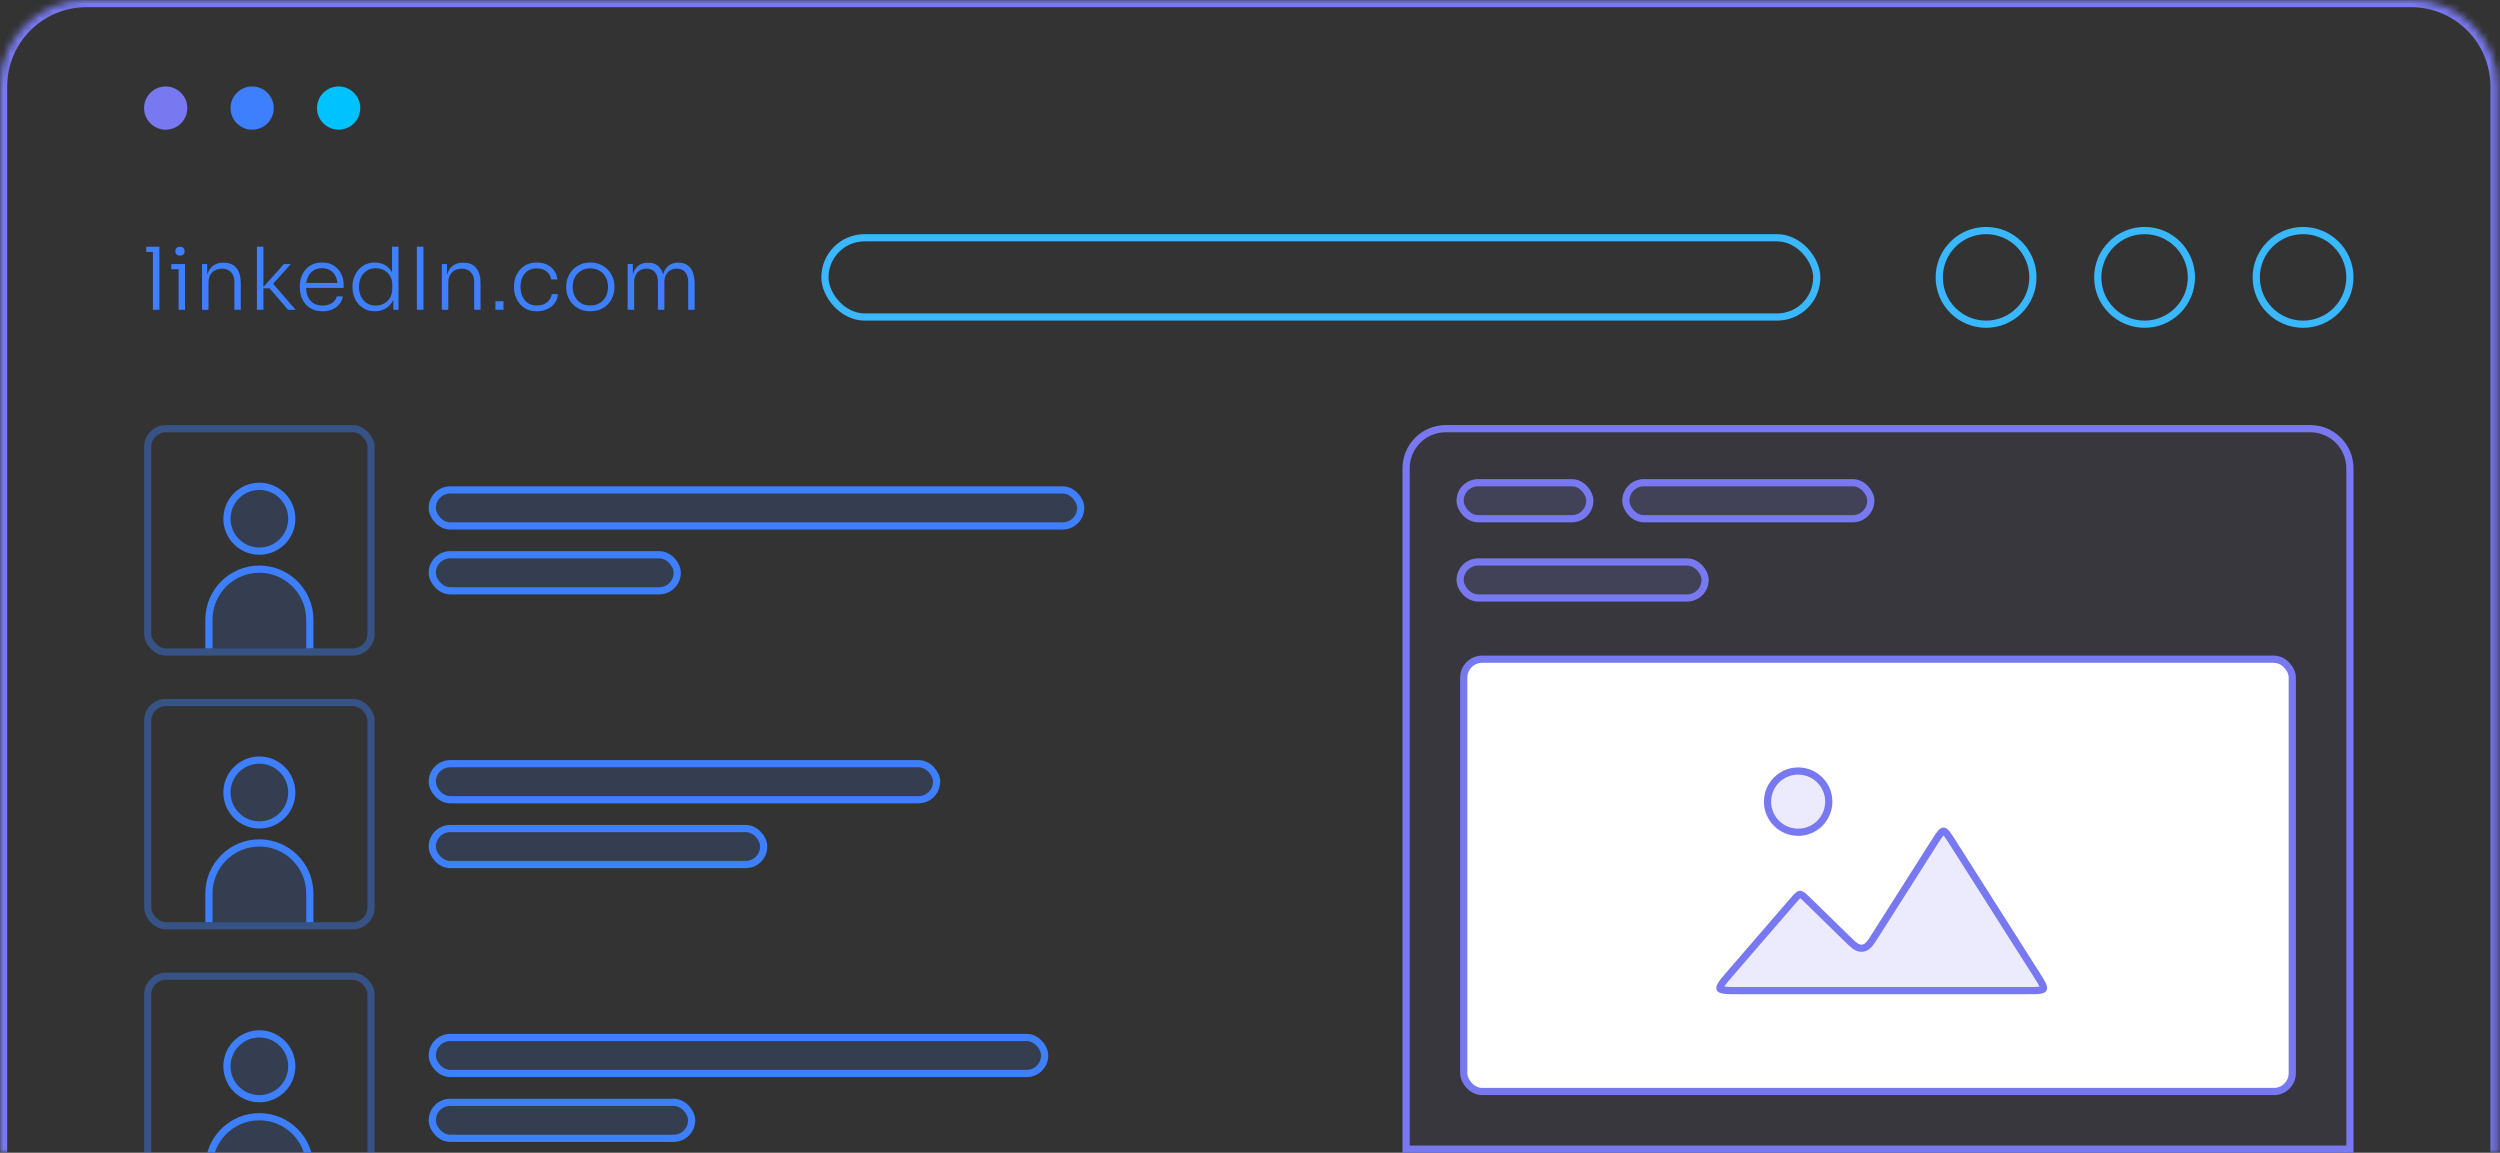 <svg width="347" height="160" viewBox="0 0 347 160" fill="none" xmlns="http://www.w3.org/2000/svg">
<rect x="0" y="0" width="347" height="160" fill="#333333" stroke="none"/>
<g clip-path="url(#clip0_1007_4711)">
<mask id="path-1-inside-1_1007_4711" fill="white">
<path d="M0 12C0 5.373 5.373 0 12 0H334.667C341.294 0 346.667 5.373 346.667 12V160H0V12Z"/>
</mask>
<circle cx="23" cy="15" r="3" fill="#7879F1"/>
<circle cx="35" cy="15" r="3" fill="#3D7FFC"/>
<circle cx="47" cy="15" r="3" fill="#00C2FF"/>
<path d="M21.224 43V34.24H22.124V43H21.224ZM20.3 34.972V34.24H22.124V34.972H20.3ZM24.793 43V36.652H25.681V43H24.793ZM23.773 37.372V36.652H25.681V37.372H23.773ZM24.985 35.476C24.769 35.476 24.605 35.42 24.493 35.308C24.389 35.188 24.337 35.04 24.337 34.864C24.337 34.688 24.389 34.544 24.493 34.432C24.605 34.312 24.769 34.252 24.985 34.252C25.201 34.252 25.361 34.312 25.465 34.432C25.569 34.544 25.621 34.688 25.621 34.864C25.621 35.04 25.569 35.188 25.465 35.308C25.361 35.42 25.201 35.476 24.985 35.476ZM28.043 43V36.652H28.763V39.316H28.619C28.619 38.724 28.707 38.216 28.883 37.792C29.059 37.368 29.323 37.04 29.675 36.808C30.027 36.576 30.471 36.46 31.007 36.46H31.043C31.843 36.46 32.439 36.712 32.831 37.216C33.223 37.712 33.419 38.412 33.419 39.316V43H32.531V39.124C32.531 38.572 32.379 38.128 32.075 37.792C31.771 37.456 31.347 37.288 30.803 37.288C30.243 37.288 29.791 37.464 29.447 37.816C29.111 38.16 28.943 38.616 28.943 39.184V43H28.043ZM39.98 43L37.424 40.024H36.392L39.404 36.652H40.364L37.664 39.664L37.724 39.172L41.036 43H39.98ZM35.66 43V34.24H36.56V43H35.66ZM44.769 43.204C44.225 43.204 43.753 43.112 43.353 42.928C42.953 42.736 42.625 42.484 42.369 42.172C42.113 41.852 41.921 41.496 41.793 41.104C41.673 40.712 41.613 40.308 41.613 39.892V39.724C41.613 39.316 41.673 38.916 41.793 38.524C41.921 38.132 42.113 37.78 42.369 37.468C42.625 37.156 42.945 36.908 43.329 36.724C43.721 36.532 44.177 36.436 44.697 36.436C45.361 36.436 45.913 36.584 46.353 36.88C46.801 37.176 47.137 37.556 47.361 38.02C47.585 38.476 47.697 38.968 47.697 39.496V39.964H42.021V39.268H47.073L46.845 39.616C46.845 39.144 46.761 38.732 46.593 38.38C46.433 38.02 46.193 37.74 45.873 37.54C45.561 37.332 45.169 37.228 44.697 37.228C44.201 37.228 43.789 37.344 43.461 37.576C43.133 37.808 42.885 38.116 42.717 38.5C42.557 38.884 42.477 39.32 42.477 39.808C42.477 40.288 42.557 40.728 42.717 41.128C42.885 41.52 43.137 41.832 43.473 42.064C43.817 42.296 44.249 42.412 44.769 42.412C45.321 42.412 45.769 42.288 46.113 42.04C46.457 41.784 46.669 41.484 46.749 41.14H47.589C47.509 41.564 47.341 41.932 47.085 42.244C46.829 42.548 46.505 42.784 46.113 42.952C45.721 43.12 45.273 43.204 44.769 43.204ZM52.034 43.204C51.57 43.204 51.146 43.12 50.762 42.952C50.386 42.776 50.058 42.536 49.778 42.232C49.506 41.92 49.294 41.568 49.142 41.176C48.998 40.776 48.926 40.352 48.926 39.904V39.736C48.926 39.304 48.998 38.892 49.142 38.5C49.286 38.1 49.49 37.748 49.754 37.444C50.026 37.132 50.35 36.888 50.726 36.712C51.11 36.528 51.538 36.436 52.01 36.436C52.546 36.436 53.018 36.552 53.426 36.784C53.834 37.016 54.162 37.352 54.41 37.792C54.658 38.224 54.79 38.756 54.806 39.388L54.41 38.644V34.24H55.31V43H54.59V40.18H54.878C54.862 40.844 54.722 41.404 54.458 41.86C54.202 42.308 53.862 42.644 53.438 42.868C53.022 43.092 52.554 43.204 52.034 43.204ZM52.154 42.412C52.586 42.412 52.974 42.316 53.318 42.124C53.67 41.932 53.946 41.66 54.146 41.308C54.346 40.948 54.446 40.536 54.446 40.072V39.496C54.446 39.048 54.346 38.656 54.146 38.32C53.946 37.976 53.67 37.708 53.318 37.516C52.974 37.324 52.582 37.228 52.142 37.228C51.67 37.228 51.258 37.344 50.906 37.576C50.562 37.8 50.294 38.108 50.102 38.5C49.918 38.892 49.826 39.332 49.826 39.82C49.826 40.324 49.922 40.772 50.114 41.164C50.306 41.556 50.578 41.864 50.93 42.088C51.282 42.304 51.69 42.412 52.154 42.412ZM57.861 43V34.24H58.773V43H57.861ZM61.324 43V36.652H62.044V39.316H61.9C61.9 38.724 61.988 38.216 62.164 37.792C62.34 37.368 62.604 37.04 62.956 36.808C63.308 36.576 63.752 36.46 64.288 36.46H64.324C65.124 36.46 65.72 36.712 66.112 37.216C66.504 37.712 66.7 38.412 66.7 39.316V43H65.812V39.124C65.812 38.572 65.66 38.128 65.356 37.792C65.052 37.456 64.628 37.288 64.084 37.288C63.524 37.288 63.072 37.464 62.728 37.816C62.392 38.16 62.224 38.616 62.224 39.184V43H61.324ZM68.761 43V41.812H69.889V43H68.761ZM74.524 43.204C73.988 43.204 73.52 43.112 73.12 42.928C72.728 42.736 72.4 42.48 72.136 42.16C71.872 41.832 71.672 41.472 71.536 41.08C71.408 40.688 71.344 40.292 71.344 39.892V39.724C71.344 39.316 71.408 38.92 71.536 38.536C71.672 38.144 71.872 37.792 72.136 37.48C72.4 37.16 72.728 36.908 73.12 36.724C73.52 36.532 73.98 36.436 74.5 36.436C75.028 36.436 75.496 36.532 75.904 36.724C76.32 36.916 76.656 37.188 76.912 37.54C77.168 37.892 77.32 38.308 77.368 38.788H76.504C76.432 38.348 76.224 37.984 75.88 37.696C75.544 37.4 75.084 37.252 74.5 37.252C73.996 37.252 73.576 37.368 73.24 37.6C72.912 37.824 72.664 38.132 72.496 38.524C72.328 38.908 72.244 39.336 72.244 39.808C72.244 40.272 72.328 40.704 72.496 41.104C72.664 41.496 72.916 41.812 73.252 42.052C73.588 42.284 74.012 42.4 74.524 42.4C74.916 42.4 75.256 42.332 75.544 42.196C75.84 42.052 76.076 41.86 76.252 41.62C76.436 41.38 76.544 41.116 76.576 40.828H77.44C77.408 41.308 77.256 41.728 76.984 42.088C76.72 42.44 76.376 42.716 75.952 42.916C75.528 43.108 75.052 43.204 74.524 43.204ZM81.934 43.204C81.39 43.204 80.91 43.112 80.494 42.928C80.086 42.736 79.738 42.484 79.45 42.172C79.17 41.852 78.954 41.496 78.802 41.104C78.658 40.712 78.586 40.312 78.586 39.904V39.736C78.586 39.328 78.662 38.928 78.814 38.536C78.966 38.136 79.186 37.78 79.474 37.468C79.762 37.156 80.11 36.908 80.518 36.724C80.934 36.532 81.406 36.436 81.934 36.436C82.47 36.436 82.942 36.532 83.35 36.724C83.766 36.908 84.118 37.156 84.406 37.468C84.694 37.78 84.91 38.136 85.054 38.536C85.206 38.928 85.282 39.328 85.282 39.736V39.904C85.282 40.312 85.21 40.712 85.066 41.104C84.922 41.496 84.706 41.852 84.418 42.172C84.138 42.484 83.79 42.736 83.374 42.928C82.958 43.112 82.478 43.204 81.934 43.204ZM81.934 42.4C82.462 42.4 82.906 42.284 83.266 42.052C83.634 41.812 83.914 41.5 84.106 41.116C84.298 40.724 84.394 40.292 84.394 39.82C84.394 39.34 84.294 38.908 84.094 38.524C83.902 38.132 83.622 37.824 83.254 37.6C82.886 37.368 82.446 37.252 81.934 37.252C81.43 37.252 80.994 37.368 80.626 37.6C80.258 37.824 79.974 38.132 79.774 38.524C79.582 38.908 79.486 39.34 79.486 39.82C79.486 40.292 79.582 40.724 79.774 41.116C79.966 41.5 80.242 41.812 80.602 42.052C80.97 42.284 81.414 42.4 81.934 42.4ZM87.117 43V36.64H87.837V39.316H87.693C87.693 38.732 87.773 38.228 87.933 37.804C88.101 37.38 88.349 37.052 88.677 36.82C89.005 36.58 89.421 36.46 89.925 36.46H89.961C90.465 36.46 90.881 36.576 91.209 36.808C91.537 37.04 91.781 37.368 91.941 37.792C92.101 38.216 92.181 38.724 92.181 39.316H91.893C91.893 38.732 91.973 38.228 92.133 37.804C92.301 37.38 92.549 37.052 92.877 36.82C93.213 36.58 93.633 36.46 94.137 36.46H94.173C94.677 36.46 95.093 36.576 95.421 36.808C95.757 37.04 96.005 37.368 96.165 37.792C96.333 38.216 96.417 38.724 96.417 39.316V43H95.517V39.112C95.517 38.552 95.381 38.108 95.109 37.78C94.837 37.452 94.445 37.288 93.933 37.288C93.405 37.288 92.985 37.46 92.673 37.804C92.369 38.14 92.217 38.596 92.217 39.172V43H91.317V39.112C91.317 38.552 91.181 38.108 90.909 37.78C90.637 37.452 90.245 37.288 89.733 37.288C89.205 37.288 88.785 37.46 88.473 37.804C88.169 38.14 88.017 38.596 88.017 39.172V43H87.117Z" fill="#3D7FFC"/>
<rect x="114.5" y="33" width="137.667" height="11" rx="5.5" stroke="#39B7FF"/>
<circle cx="275.667" cy="38.5" r="6.5" stroke="#39B7FF"/>
<circle cx="297.667" cy="38.5" r="6.5" stroke="#39B7FF"/>
<circle cx="319.667" cy="38.5" r="6.5" stroke="#39B7FF"/>
<rect x="20.5" y="59.5" width="31" height="31" rx="2.548" stroke="#3D7FFC" stroke-opacity="0.4"/>
<path d="M40.5 72C40.5 74.485 38.485 76.5 36 76.5C33.515 76.5 31.5 74.485 31.5 72C31.5 69.515 33.515 67.5 36 67.5C38.485 67.5 40.5 69.515 40.5 72Z" fill="#3D7FFC" fill-opacity="0.15" stroke="#3D7FFC"/>
<path d="M43 90V86C43 82.134 39.866 79 36 79V79C32.134 79 29 82.134 29 86V90" stroke="#3D7FFC"/>
<path d="M43 90V86C43 82.134 39.866 79 36 79C32.134 79 29 82.134 29 86V90H43Z" fill="#3D7FFC" fill-opacity="0.15"/>
<rect x="60" y="68" width="90" height="5" rx="2.5" fill="#3D7FFC" fill-opacity="0.15" stroke="#3D7FFC"/>
<rect x="60" y="77" width="34" height="5" rx="2.5" fill="#3D7FFC" fill-opacity="0.15" stroke="#3D7FFC"/>
<rect x="20.5" y="97.5" width="31" height="31" rx="2.548" stroke="#3D7FFC" stroke-opacity="0.4"/>
<path d="M40.5 110C40.5 112.485 38.485 114.5 36 114.5C33.515 114.5 31.5 112.485 31.5 110C31.5 107.515 33.515 105.5 36 105.5C38.485 105.5 40.5 107.515 40.5 110Z" fill="#3D7FFC" fill-opacity="0.15" stroke="#3D7FFC"/>
<path d="M43 128V124C43 120.134 39.866 117 36 117V117C32.134 117 29 120.134 29 124V128" stroke="#3D7FFC"/>
<path d="M43 128V124C43 120.134 39.866 117 36 117C32.134 117 29 120.134 29 124V128H43Z" fill="#3D7FFC" fill-opacity="0.15"/>
<rect x="60" y="106" width="70" height="5" rx="2.5" fill="#3D7FFC" fill-opacity="0.15" stroke="#3D7FFC"/>
<rect x="60" y="115" width="46" height="5" rx="2.5" fill="#3D7FFC" fill-opacity="0.15" stroke="#3D7FFC"/>
<rect x="20.5" y="135.5" width="31" height="31" rx="2.548" stroke="#3D7FFC" stroke-opacity="0.4"/>
<path d="M40.5 148C40.5 150.485 38.485 152.5 36 152.5C33.515 152.5 31.5 150.485 31.5 148C31.5 145.515 33.515 143.5 36 143.5C38.485 143.5 40.5 145.515 40.5 148Z" fill="#3D7FFC" fill-opacity="0.15" stroke="#3D7FFC"/>
<path d="M43 166V162C43 158.134 39.866 155 36 155V155C32.134 155 29 158.134 29 162V166" stroke="#3D7FFC"/>
<path d="M43 166V162C43 158.134 39.866 155 36 155C32.134 155 29 158.134 29 162V166H43Z" fill="#3D7FFC" fill-opacity="0.15"/>
<rect x="60" y="144" width="85" height="5" rx="2.5" fill="#3D7FFC" fill-opacity="0.15" stroke="#3D7FFC"/>
<rect x="60" y="153" width="36" height="5" rx="2.5" fill="#3D7FFC" fill-opacity="0.15" stroke="#3D7FFC"/>
<path d="M195.167 65C195.167 61.962 197.629 59.5 200.667 59.5H320.667C323.704 59.5 326.167 61.962 326.167 65V159.5H195.167V65Z" fill="#7879F1" fill-opacity="0.05"/>
<path d="M195.167 65C195.167 61.962 197.629 59.5 200.667 59.5H320.667C323.704 59.5 326.167 61.962 326.167 65V159.5H195.167V65Z" stroke="#7879F1"/>
<rect x="202.667" y="67" width="18" height="5" rx="2.5" fill="#7879F1" fill-opacity="0.15" stroke="#7879F1"/>
<rect x="225.667" y="67" width="34" height="5" rx="2.5" fill="#7879F1" fill-opacity="0.15" stroke="#7879F1"/>
<rect x="202.667" y="78" width="34" height="5" rx="2.5" fill="#7879F1" fill-opacity="0.15" stroke="#7879F1"/>
<rect x="203.167" y="91.5" width="115" height="60" rx="2.548" fill="white"/>
<rect x="203.167" y="91.5" width="115" height="60" rx="2.548" stroke="#7879F1"/>
<path d="M283.618 137.241C283.591 137.29 283.521 137.383 283.131 137.441C282.739 137.499 282.181 137.5 281.36 137.5H264.263H254.513H241.371C240.411 137.5 239.749 137.499 239.288 137.432C238.818 137.364 238.752 137.253 238.731 137.208C238.71 137.163 238.67 137.04 238.926 136.64C239.176 136.248 239.609 135.745 240.236 135.019L248.796 125.111C249.131 124.723 249.35 124.471 249.535 124.308C249.71 124.155 249.794 124.136 249.849 124.134C249.904 124.131 249.989 124.143 250.176 124.281C250.374 124.428 250.613 124.661 250.98 125.02L256.405 130.326L256.431 130.352C256.816 130.728 257.143 131.048 257.435 131.262C257.745 131.489 258.092 131.654 258.508 131.606C258.924 131.558 259.224 131.317 259.474 131.026C259.709 130.751 259.955 130.365 260.243 129.91L260.263 129.879L268.49 116.926C268.879 116.314 269.141 115.905 269.369 115.64C269.592 115.383 269.698 115.365 269.756 115.365C269.815 115.365 269.921 115.383 270.144 115.64C270.372 115.905 270.634 116.314 271.023 116.926L282.627 135.196C283.067 135.889 283.365 136.36 283.526 136.722C283.686 137.083 283.645 137.192 283.618 137.241Z" fill="#7879F1" fill-opacity="0.15" stroke="#7879F1"/>
<path d="M253.833 111.268C253.833 113.615 251.93 115.518 249.583 115.518C247.236 115.518 245.333 113.615 245.333 111.268C245.333 108.921 247.236 107.018 249.583 107.018C251.93 107.018 253.833 108.921 253.833 111.268Z" fill="#7879F1" fill-opacity="0.15" stroke="#7879F1"/>
</g>
<path d="M-1 12C-1 4.82 4.82 -1 12 -1H334.667C341.846 -1 347.667 4.82 347.667 12H345.667C345.667 5.925 340.742 1 334.667 1H12C5.925 1 1 5.925 1 12H-1ZM346.667 160H0H346.667ZM-1 160V12C-1 4.82 4.82 -1 12 -1V1C5.925 1 1 5.925 1 12V160H-1ZM334.667 -1C341.846 -1 347.667 4.82 347.667 12V160H345.667V12C345.667 5.925 340.742 1 334.667 1V-1Z" fill="#7879F1" mask="url(#path-1-inside-1_1007_4711)"/>
<defs>
<clipPath id="clip0_1007_4711">
<path d="M0 12C0 5.373 5.373 0 12 0H334.667C341.294 0 346.667 5.373 346.667 12V160H0V12Z" fill="white"/>
</clipPath>
</defs>
</svg>
